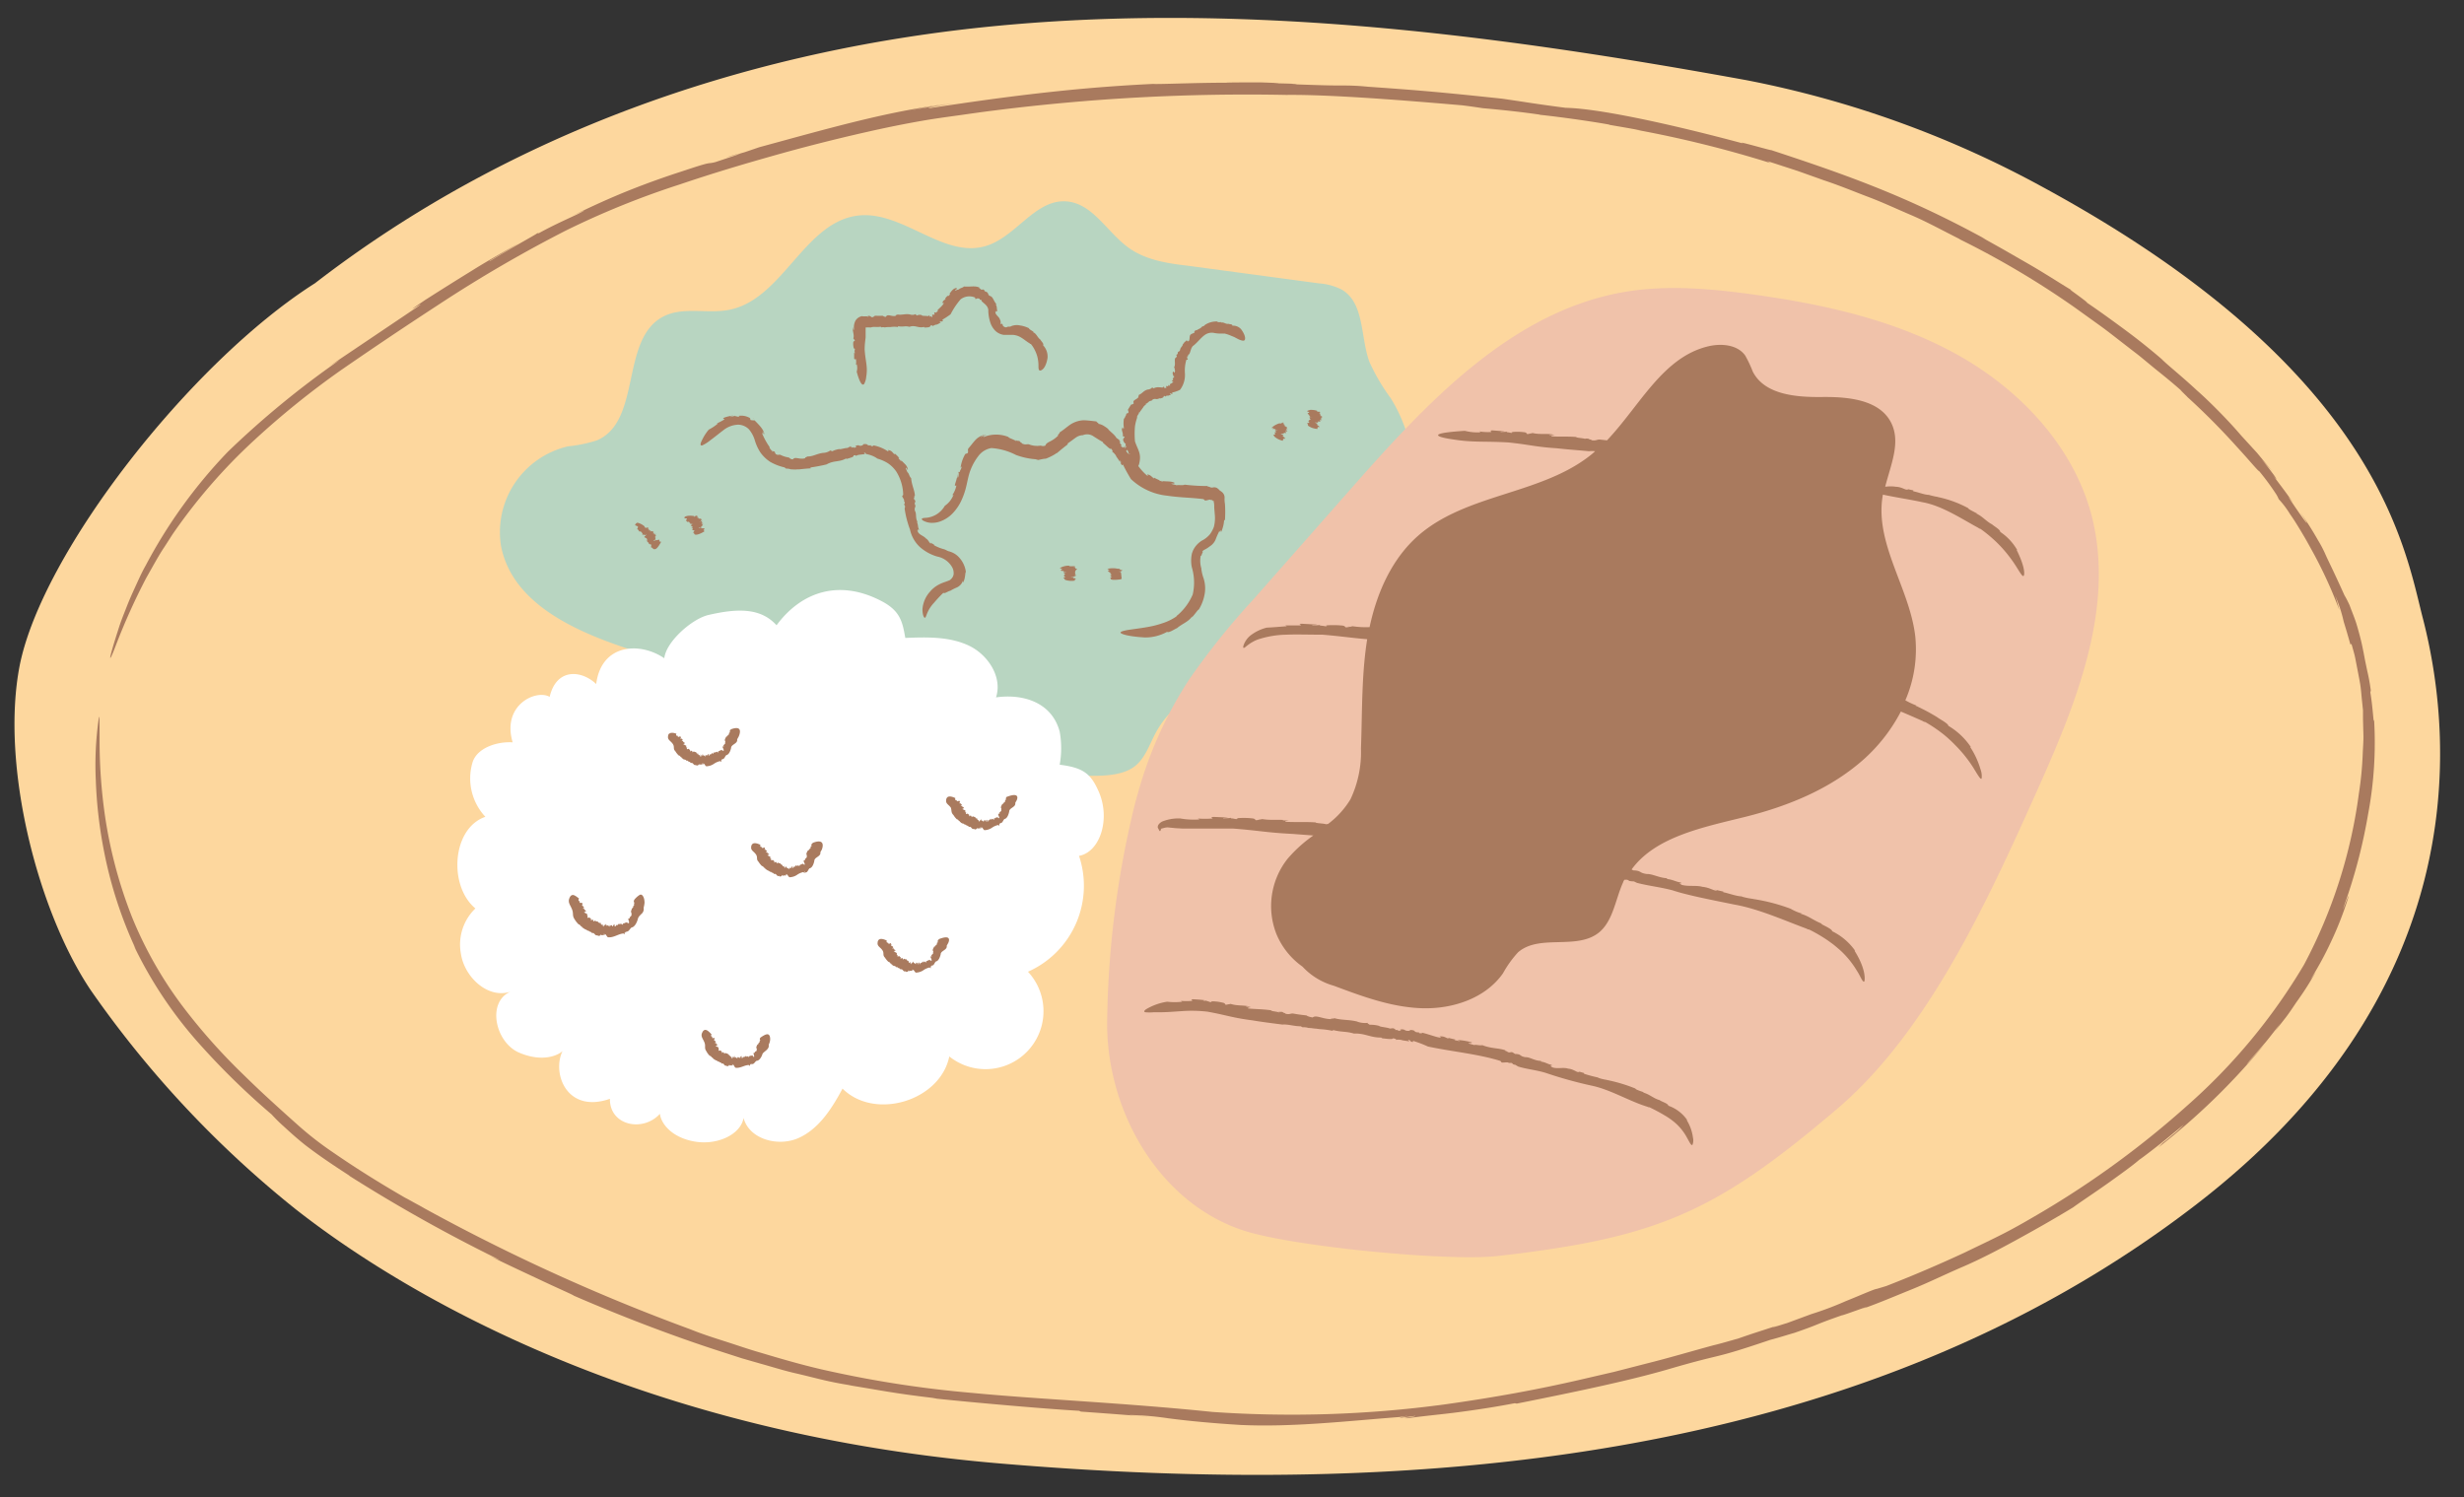 <?xml version="1.0" encoding="UTF-8" standalone="no"?><svg xmlns="http://www.w3.org/2000/svg" xmlns:xlink="http://www.w3.org/1999/xlink" data-name="Layer 1" fill="#000000" height="199.7" preserveAspectRatio="xMidYMid meet" version="1" viewBox="-2.0 -2.4 328.6 199.7" width="328.6" zoomAndPan="magnify"><rect x="-2.0" y="-2.4" width="328.6" height="199.7" fill="#333333" stroke="none"/><g id="change1_1"><path d="M291,158.16c-45.61,35.23-106.16,39.16-159.69,34.62-54.53-4.62-85.79-27.55-94-34a138.93,138.93,0,0,1-27.17-29.06c-7.09-10.49-12.1-30-9.52-43.33C3.63,71.19,23.51,45.84,40,35.38h0c26.16-20.18,57-30.58,87.75-34C162.2-2.41,196.86,2.09,231,8.31a136.28,136.28,0,0,1,39.66,14.37c44.31,24.12,48,47.78,50.4,57.18C325.82,98.09,326.61,130.68,291,158.16Z" fill="#fdd79e"/></g><g id="change2_1"><path d="M175.26,82.71c-7.82,4.37-18.81,4.71-23.1,12.57-.85,1.55-1.39,3.35-2.75,4.46s-3.51,1.32-5.4,1.33a125.93,125.93,0,0,1-16.47-.93L82.91,84.5c-7.64-2.42-16.48-6.12-18.08-14a11.75,11.75,0,0,1,8.92-13.37,18.51,18.51,0,0,0,3.86-.8c6-2.58,3.07-13.46,8.81-16.49,2.65-1.4,5.93-.33,8.88-.93,7.13-1.44,10-11.82,17.23-12.57,5.92-.62,11.33,5.82,17,4.05,4-1.23,6.52-6.22,10.67-5.93,3.57.25,5.49,4.22,8.42,6.26,2.22,1.55,5,2,7.7,2.31l17.56,2.36a8,8,0,0,1,3.05.83c3.06,1.79,2.48,6.3,3.69,9.63a26.63,26.63,0,0,0,2.84,4.85C190,61.16,186,76.71,175.26,82.71Z" fill="#b8d5c1"/></g><g id="change3_1"><path d="M141.9,111.75a12.54,12.54,0,0,1-6.81,15.45,7.73,7.73,0,0,1-10.49,11.3c-1.22,5.94-9.94,8.56-14.24,4.29-1.41,2.63-3.11,5.33-5.82,6.57s-6.62.22-7.38-2.66c-.35,2.18-3.51,3.74-6.69,3.12-3-.58-4.34-2.45-4.46-3.67-2.27,2.5-6.72,1.57-6.67-2-5.72,2-7.77-3.36-6.32-6.37-.49.5-2.56,1.58-5.77.22s-4.37-6.76-1.17-8.14c-3,1-6.12-1.93-6.6-5a6.68,6.68,0,0,1,1.92-6.1c-3.62-3-3.13-10.7,1.33-12.22A7.49,7.49,0,0,1,61,99.34c.57-2,3.31-2.87,5.37-2.73-1.49-5,3.14-7.11,4.93-6.07.92-3.9,4.27-3.56,6.21-1.71.67-5.34,5.77-5.69,9.08-3.44.24-2.22,3.71-5.27,5.89-5.77,3.81-.88,6.93-1,9.08,1.37,3.32-4.49,8.42-6.23,14.17-3.13,2.35,1.28,2.64,2.74,3,4.82,2.85-.11,5.83-.2,8.42,1s4.57,4.21,3.68,6.93c3.61-.51,7.45.66,8.49,4.57a12.35,12.35,0,0,1,0,4.41c3,.38,4.1,1.1,5.14,3.44C146.16,106.69,144.76,111.22,141.9,111.75Z" fill="#ffffff"/></g><g id="change4_1"><path d="M269.6,103.2c-6.49,14.49-14.46,31.94-26.54,42.24-16.31,13.9-24,17.23-45.27,19.67-6.72.77-27.63-1.29-34-3.41C152.55,158,145.59,145.8,145.65,134a127.38,127.38,0,0,1,3.66-29,1.33,1.33,0,0,0,.05-.19c.18-.68.37-1.35.56-2A53.84,53.84,0,0,1,156.6,88.2a99.1,99.1,0,0,1,8.59-10.7l13.1-14.86C188.43,51.13,199.83,38.91,215,36.48c5.49-.88,11.11-.38,16.62.37,9.41,1.29,18.88,3.36,27.2,7.94s15.44,12,18,21.13C280.24,78.38,274.89,91.41,269.6,103.2Z" fill="#f0c2aa"/></g><g id="change5_1"><path d="M94.87,18.59a14.17,14.17,0,0,1,1.87-.53ZM122.63,184.1l-.27,0Zm.19,0-.19,0Zm46.8-173.86h0ZM69.56,28.71h.06S69.63,28.68,69.56,28.71Zm244.25,77.48a51.51,51.51,0,0,0,.8-12.6c-.08.76-.13-1.43-.5-3.64l.06-.27a25.06,25.06,0,0,0-.47-2.59c-.14-.68-.25-1.19-.33-1.6-.15-.82-.23-1.2-.31-1.59s-.16-.76-.37-1.56c-.11-.4-.24-.91-.44-1.56s-.53-1.45-.91-2.45l.33.69c-.33-.69-.62-1.38-1-2-1.58-3.5-2.07-4.41-2.54-5.46a15.62,15.62,0,0,0-1-1.91,44.86,44.86,0,0,0-2.41-3.8c1.85,2.81.7,1.43-1.56-2,.24.26.45.54.67.82-1.31-1.88-1.82-2.46-2.7-3.7.85,1.07.58.47-1.55-2.15l1.5,1.69L299,58l-2.15-2.35c-.8-.94-1.78-2-2.76-3s-2.09-2.09-3.13-3c-2.06-1.92-4-3.45-4.68-4.16,0,0-2-1.74-4.34-3.49s-5-3.64-6-4.28c.89.57.15,0-.63-.58s-1.65-1.17-.92-.77c-1.19-.68-3.44-2.17-5.83-3.55l-3.48-2-2.77-1.55.55.27c-10.49-5.75-18.55-8.6-28.71-11.94.45.21-5-1.39-3.67-.86-10.69-2.87-19.65-4.69-23.68-4.76-5-.65-5.88-.87-8.46-1.2l1.19.11c-9.35-1-12.08-1.23-19.06-1.72C178.75,9,177.73,9,176.38,9s-3.06-.06-6.18-.17c2,0-.53-.11-2.87-.13,1.49,0,2,0-1.12-.11-.43,0-1.1,0-1.72,0,0,0-.15,0-.09,0-3.91,0-3.23.08-1.41.07-.09,0,.06,0,.62,0-4.05-.13-11.3.22-11.79.13-5.87.28-10.89.74-15.64,1.29s-9.25,1.19-14.08,1.93c-1.1.09,1.16-.34,4-.74-2.28.32-4.58.64-6.86,1.09a58.58,58.58,0,0,1,6-1c-8.25.89-16.72,3.36-26,5.88l-1.9.65-.56.16a11.07,11.07,0,0,1-1.16.43l-2.22.74c-1.33.34,0-.26-4.53,1.26-1.81.58-4.35,1.46-7,2.52s-5.36,2.31-7.59,3.41c2.43-1.13,1.67-.7.63-.19-2.16,1-3.43,1.59-5.05,2.48h-.2c-.11.11-1.26.75-2.55,1.49-1.56.89-3.29,1.93-3.66,2.17-1.23.61,3.17-1.94,3.67-2.28-4.19,2.37-5.19,3-6.22,3.64S58.8,35,54.76,37.57c-4.25,2.87.84-.41-1.15,1L41.89,46.46c.46-.29.93-.58,1.41-.85A120.33,120.33,0,0,0,28.39,57.85,67,67,0,0,0,17.44,73c-.57,1-1,2-1.42,2.91s-.78,1.73-1.08,2.5-.58,1.46-.81,2.09-.39,1.2-.56,1.7c-1.26,4-1,3.78-.18,1.63a84.92,84.92,0,0,1,4.14-9.2c.9-1.58,1.7-3.06,2.39-4.07L21,68.88A74.38,74.38,0,0,1,31.85,56.36,112.84,112.84,0,0,1,43.43,47c4.09-2.83,8.4-5.73,13.2-8.86A180.06,180.06,0,0,1,73.4,28.38a112.39,112.39,0,0,1,15.22-6.17c4.46-1.51,8.43-2.69,12.43-3.82s8.07-2.18,12.77-3.24c2.35-.53,4.87-1.05,7.62-1.52,1.37-.23,2.83-.43,4.35-.64s3.1-.45,4.77-.65a267.8,267.8,0,0,1,39-2.08c5.95-.07,16.44.78,23.47,1.39.9.11,1.81.24,2.71.38,2.42.21,5.26.51,7.67.87h-.15c3.61.39,7.64,1,9.41,1.33h-.15c1.44.26,2.89.48,4.33.78l-.75-.12a152.12,152.12,0,0,1,18,4.45l-.42-.26,4.06,1.32,3.48,1.24c2.2.73,4.09,1.53,6,2.25s3.68,1.56,5.68,2.41,4.08,2,6.53,3.23l-.15-.05a115.74,115.74,0,0,1,15.55,9.23l3.42,2.46c1.15.84,2.28,1.75,3.47,2.66.59.47,1.21.92,1.81,1.41l1.84,1.52c1.25,1,2.6,2.09,3.93,3.3-1.35-1.18.53.56.4.48a92.49,92.49,0,0,1,6.58,6.62c1.76,1.91,2.89,3.31,3,3.27a34,34,0,0,1,2.29,3.11,4.68,4.68,0,0,1,.32.63,12.29,12.29,0,0,1,1.51,2c.88,1.23,1.88,3,2.82,4.58l-.9-1.48a59.23,59.23,0,0,1,4.66,9.7c-.18-.69-.35-1.38-.59-2a18.38,18.38,0,0,1,1.13,3.38c.07.33.2.6.94,3.23l.13-.11c.14.48.27.94.39,1.4s.19.91.28,1.35c.17.88.34,1.72.48,2.54s.18,1.63.27,2.42l.12,1.17c0,.39,0,.78,0,1.16l.06,2.33c0,.78-.07,1.57-.1,2.38a45,45,0,0,1-.51,5.22,67.29,67.29,0,0,1-7.32,22.83A78,78,0,0,1,289.75,145a122.83,122.83,0,0,1-19.4,14.23c-1.7,1-3.41,2-5.13,2.88s-3.49,1.71-5.22,2.55c-3.49,1.62-7,3.12-10.45,4.46l-1.26.38c-.29,0-2.18.85-4.15,1.64a42.91,42.91,0,0,1-4.57,1.72l-3.25,1.2c-.93.28-2.88.92-1.26.32-3.05,1-3.12,1-5.31,1.76-1.1.3-2.2.64-3.31.9-3.05.83-6,1.71-8.87,2.42l-4.32,1.11-4.32,1c-5.77,1.34-11.69,2.42-18.27,3.34a152.66,152.66,0,0,1-31,1c-11.65-1.21-23.56-1.71-32.17-2.55a145.85,145.85,0,0,1-18.65-2.84c-3.16-.67-6.3-1.58-9.44-2.52-1.58-.45-3.14-1-4.71-1.5s-3.13-1-4.68-1.63a259.2,259.2,0,0,1-35.46-16.14c-.34-.21-1-.55-1.53-.85l-.71-.39-.29-.15c-3.29-1.9-6.52-3.91-9.63-6.06a44.26,44.26,0,0,1-4.45-3.44c-1.43-1.27-2.84-2.54-4.24-3.83,0,0-1.28-1.16-3.32-3.16a78.86,78.86,0,0,1-7.54-8.41A52.9,52.9,0,0,1,15.64,120,61,61,0,0,1,12,106.4a70.2,70.2,0,0,1-.72-10.2c0-2.37,0-3.5-.11-2.79a43.66,43.66,0,0,0-.39,8.33,59.44,59.44,0,0,0,1.1,9.43,56.54,56.54,0,0,0,4.22,13c-.1-.16-.18-.33-.28-.5a55.91,55.91,0,0,0,9,13.41,98.48,98.48,0,0,0,9.41,9.16,19.5,19.5,0,0,0,1.59,1.57c.79.73,1.77,1.62,2.89,2.51,2.23,1.72,4.74,3.33,6,4.15l-.25-.13a209.56,209.56,0,0,0,20.22,11.32,14.44,14.44,0,0,1-2-.88c2.4,1.22,5.3,2.55,7.61,3.64s4.11,1.86,4.26,2c5.9,2.56,13.08,5.36,19.88,7.53l2.51.81,2.47.71c1.62.45,3.16.94,4.65,1.28s2.87.71,4.15,1,2.44.49,3.46.65l-.56-.07c4.64.75,6,1.08,11.2,1.7.29.05.65.11.59.11,5.09.54,14.84,1.39,19,1.62l.26.11c3.37.24,6.74.49,10.11.79l-3.77-.34a39,39,0,0,1,5.22.43c2.63.35,6.08.68,9.77.9,6.94.31,14-.51,21.15-1.06,3.38-.52-3,.55,2.09-.15.18.11-2.36.36-1,.31,2.49-.34,4.54-.51,6.73-.8s4.51-.62,7.55-1.2l.27.05c7.92-1.58,14.93-3.05,20.1-4.55,8-2.34,5.48-1.17,13.7-3.95,1.09-.28,2.16-.63,3.24-.94,3.51-1.21,2.48-1,6.36-2.35-.21.16,4.9-1.76,2.67-.84,2.2-.77,4.36-1.7,6.59-2.6s4.45-2,6.78-3,4.69-2.23,7.14-3.57,5-2.78,7.61-4.37c1.08-.79,2.93-2,4.67-3.24s3.4-2.44,4.15-3.11c.15-.07,2.63-1.94,4.31-3.35l1.65-1.35a12.54,12.54,0,0,1-1.58,1.44,14.62,14.62,0,0,1-1.23,1l-.59.61a89.46,89.46,0,0,0,14.15-13.76c-1.38,1.54-3.17,3.62-2,2.19l2.13-2.44c.69-.84,1.34-1.7,2-2.55l-.77,1.12,1.49-1.91c.49-.64.93-1.32,1.39-2a41.35,41.35,0,0,0,2.62-4.1c-.26.38-.49.76-.76,1.12,1.23-2,2-3.46,2.72-5a45.52,45.52,0,0,0,2.25-5.68c.72-2.31-1.64,4.17,0-.54A71.43,71.43,0,0,0,313.81,106.19ZM75.17,120.86ZM74.25,117c-.2.07-.3.36-.3.36-.26.59.09.91.33,1.51s0,.81.34,1.32a3.4,3.4,0,0,0,.55.7c.2,0,.24.28.45.3l0,.11c.07,0,.14,0,.14.1l0,0c.11,0,.15.09.2.09l0,0,.08.06,0,0a.69.69,0,0,1,.36.22l.06-.1c.14.28.35.12.48.38v0c.4-.11.35.42.77.28,0,0,0,.06,0,.08.16,0,.31.06.38-.16.1,0,.06.09,0,.18a.18.18,0,0,1,.21-.11l0,0,.24,0v-.2c.11.08,0,.24.11.21l0-.15c.16,0,.24.29.41.42.78.1,1.42-.47,2.1-.5l.08.09c.09.15,0-.31.13-.18l0-.11s.09,0,.08.08.05-.06.07-.13l.12,0c.28-.09.36-.39.59-.55.43-.06.73-.73.82-1.09s.26-.47.47-.7a.85.85,0,0,0,.32-.8s0-.07,0-.07a3.06,3.06,0,0,0,.1-.51,1,1,0,0,0,0-.36,1.39,1.39,0,0,0-.18-.63c-.11-.18-.25-.27-.43-.2a2.87,2.87,0,0,0-.74.66h0c-.08.19-.11.29.06.45-.23,0,0,.15-.12.18h0c.15.15-.19.2-.07.34s-.07,0-.07,0,0,.21-.12.17c0,.19-.2.4-.07.62l0,0c.09.14,0,.09,0,.2h0c.09.16-.11.22-.1.31l-.08,0-.08.14,0,0c.18.18-.19,0-.15.19s.21.53,0,.53c0,.13-.08-.17-.09,0-.09-.09,0-.08-.11-.14,0,.1-.19,0-.21.12l-.06-.07c0,.22-.28,0-.24.23s-.24-.2-.25,0l-.11-.09c-.06,0,0,.17,0,.14s-.1,0-.11-.11c-.18-.07-.18.3-.43.14,0,.17-.1.1-.1.23,0-.06-.18,0-.11-.14,0,0,0,0,0,0v-.1c-.14-.14-.15.14-.25.13s.07,0,0,.08h-.09V121a.58.58,0,0,1-.14,0l0,.1c-.08,0-.1-.22-.17-.08s.07.14,0,.17a3.7,3.7,0,0,0-.33-.21c0,.11,0,.11-.06.13V121c-.13.13,0-.22-.14-.13l0-.07-.06.2c-.15.17,0-.21-.19,0,0,0,0,.22-.08.17l0-.09s-.06,0-.08,0,.05-.13,0-.13l.06-.11-.14.14c0-.12-.19,0-.16-.17s-.11-.13-.21,0c.07-.07,0-.13.07-.22-.08.08-.22.1-.21,0h0c-.09-.18-.35,0-.39-.23-.07.09-.1,0-.17.12-.24,0,0-.43-.39-.13-.08,0,0-.14,0-.19h0a.66.66,0,0,1-.23-.2c-.07,0-.24.12-.26,0s0,0,0-.08.06,0,.07-.08h0c-.06,0-.08,0-.07,0l0,0c0-.12-.12-.14,0-.23-.12-.15-.34-.18-.46-.31a.15.15,0,0,1,.18,0l-.07-.09c.09,0,.08,0,.12,0,.1-.2-.29-.17-.2-.39h-.08a.14.14,0,0,1-.13,0c.08-.06.2-.08.17-.15s-.1-.14-.17-.21-.06,0-.09,0,.07-.09,0-.1l.12,0c-.11,0-.15-.07-.2-.07s.09,0,.16,0a.79.79,0,0,1-.06-.22c-.11-.07-.12,0-.23,0s-.14-.14-.08-.24l-.1,0a.22.22,0,0,1,0-.34C74.74,117.05,74.47,116.89,74.25,117Zm18.57,21.44h0Zm7.82-2.67c-.16-.36-.48-.3-1.22.21h0c-.11.15-.14.23,0,.38-.23,0,0,.13-.14.14h0c.13.15-.21.14-.1.28s-.07,0-.07,0,0,.18-.12.12c0,.17-.21.32-.09.53l0,0c.08.14,0,.08,0,.18l0,0c.08.15-.11.18-.1.26l-.07-.06-.08.11,0,0c.17.18-.17,0-.14.15-.09,0,.19.52,0,.49,0,.12-.08-.17-.08-.06-.08-.1,0-.08-.1-.15,0,.09-.17,0-.19.08l-.06-.08c0,.22-.24,0-.21.19s-.21-.23-.22,0l-.1-.1s0,.17,0,.13-.09,0-.09-.12-.16.26-.37.09c0,.16-.08.08-.08.21,0-.07-.15,0-.1-.15,0,0,0,0,0,0v-.1c-.1-.16-.12.12-.21.1s.06,0,.05.09H96.6v-.08l-.12,0,0,.1c-.05-.05-.07-.22-.13-.08s.05.14,0,.17a2.53,2.53,0,0,0-.26-.22c0,.11,0,.1-.06.12v-.1c-.12.13,0-.21-.1-.13l0-.06-.07.2c-.13.17,0-.22-.16,0,0,0,0,.22-.08.16l0-.09s0,0-.06,0,0-.13,0-.13l.07-.11-.13.14c0-.11-.16,0-.13-.16a.1.1,0,0,0-.17,0c.06-.07,0-.13.08-.22-.07.08-.2.11-.18,0h0c-.06-.17-.3,0-.32-.2-.06.1-.08,0-.16.13s0-.39-.34-.1c-.07,0,0-.13,0-.17h0a.54.54,0,0,1-.19-.17c-.06,0-.24.12-.25,0s.05,0,0-.08,0,0,.07-.07h0c-.06,0-.08,0-.07,0l0,0c.06-.11-.1-.12,0-.21-.1-.11-.3-.13-.41-.24a.2.2,0,0,1,.18,0l-.07-.08c.1,0,.08,0,.11,0,.12-.17-.26-.13-.15-.32h-.09v0a.19.19,0,0,1-.13,0c.08-.05.2-.07.18-.13s-.09-.12-.15-.17-.06,0-.1,0,.08-.07,0-.09l.13,0c-.12,0-.15-.05-.2-.06s.09,0,.16,0a1.21,1.21,0,0,1,0-.18c-.1-.06-.12,0-.23,0s-.13-.12-.06-.2l-.11,0c-.1-.12-.08-.2,0-.29-.43-.49-.7-.66-.92-.6s-.31.31-.31.31c-.28.52.06.81.27,1.34s-.06.73.26,1.18a2.33,2.33,0,0,0,.46.62c.2,0,.21.25.41.26l0,.11c.07,0,.13,0,.13.09h0c.1,0,.13.09.18.08l0,0,.07.05,0,0a.49.49,0,0,1,.31.2l.06-.1c.11.26.32.1.42.35l0,0c.37-.13.29.4.67.25,0,0,0,.06,0,.08s.27.05.34-.17c.09,0,.05.1,0,.18a.16.16,0,0,1,.19-.1l0,0h.21v-.19c.09.08,0,.23.09.21l0-.15c.13.05.18.29.33.43.67.12,1.25-.39,1.84-.35l.07.1c.08.16,0-.3.13-.16l0-.1s.08,0,.07.08.05,0,.06-.11l.11.07c.26-.06.33-.33.55-.45.39,0,.68-.57.78-.89s.93-.6.84-1.19c0,0,0-.07,0-.07a2.35,2.35,0,0,0,.15-.42A1.41,1.41,0,0,0,100.64,135.74Zm-1-22.45h0Zm6.74-3.28,0,0c-.17.14-.23.24-.12.45-.22-.09-.1.13-.18.14l0,0c.11.19-.24.15-.15.32,0,0-.07,0-.06-.07s0,.21-.14.15c-.07.19-.26.39-.15.6l0,0c.08.13,0,.08,0,.19h0c.08.15-.11.19-.1.28l-.07,0-.08.14,0,0c.19.17-.19,0-.13.18-.09.06.25.5.08.5,0,.12-.1-.16-.09,0-.1-.09,0-.08-.12-.14,0,.1-.18,0-.18.13l-.08-.07c0,.22-.25.05-.18.23s-.25-.17-.22,0l-.12-.08c-.05,0,.07.15,0,.13s-.09,0-.11-.1c-.17,0-.11.29-.35.17,0,.16-.06.1,0,.22,0-.06-.14,0-.12-.13,0,0,0,0,0,0l0-.09c-.14-.14-.1.15-.19.14s.06,0,.06.08h-.07v-.08l-.11,0,0,.1c-.06,0-.1-.21-.14-.06s.07.13,0,.16a1.67,1.67,0,0,0-.28-.18c0,.11,0,.11,0,.13v-.1c-.1.13,0-.22-.11-.11V113l0,.2c-.11.19,0-.21-.14,0,0,0,0,.22-.07.17l0-.09s0,.05-.06,0,0-.14,0-.13l0-.11a.83.83,0,0,1-.11.15c0-.11-.15,0-.13-.15s-.08-.11-.16,0c.06-.08,0-.14.07-.23-.06.09-.19.13-.17,0h0c-.06-.16-.29,0-.31-.19-.07.1-.08,0-.16.13s0-.39-.35-.1c-.06,0,0-.14,0-.18h0a.59.59,0,0,1-.2-.18c-.06,0-.23.12-.25,0s.05,0,0-.07.05,0,.07-.08a.08.08,0,0,1-.06,0l0,0c-.06,0-.08,0-.07,0s0,0,0,0-.1-.14,0-.23a4.77,4.77,0,0,0-.44-.24.17.17,0,0,1,.17,0l-.07-.07c.09-.06.08,0,.12,0,.08-.19-.28-.13-.22-.34l-.09,0v0a.2.2,0,0,1-.13,0c.07-.06.19-.1.15-.16s-.11-.13-.19-.17-.05.05-.09.05.06-.09,0-.1l.11-.06c-.1.06-.16,0-.21,0s.1,0,.17,0l-.11-.19c-.12,0-.11.06-.22.07s-.16-.08-.13-.19l-.09.07c-.13-.09-.15-.17-.08-.3-.62-.3-.93-.25-1.08-.11a.54.54,0,0,0-.16.37c-.07.49.32.58.62,1s0,.65.36,1a2.8,2.8,0,0,0,.46.57c.21,0,.2.25.4.26l0,.1c.07,0,.13,0,.13.09l0,0c.1,0,.13.09.18.09h0l.07.05,0,0a.54.54,0,0,1,.31.21l.07-.09c.12.25.32.1.44.35l0,0c.38-.13.33.41.73.24,0,0,0,.06,0,.09.15,0,.3,0,.35-.19.09,0,.06.08.06.17a.16.16,0,0,1,.18-.12l0,0h.22l0-.19c.1.06,0,.23.12.19v-.15c.14,0,.23.28.4.39a1.89,1.89,0,0,0,1-.31,2.27,2.27,0,0,1,.86-.38l.09.08c.11.13,0-.3.09-.19V114s.09,0,.08.07,0-.06,0-.12l.12,0c.24-.1.26-.39.45-.54.37-.07.56-.64.63-1,0-.48.86-.56.81-1.09,0,0,0-.06,0-.07l.19-.34S108.27,109.31,106.42,110Zm10.11,16.1h0Zm6.74-3.28,0,0c-.17.14-.23.25-.13.45-.21-.09-.09.13-.17.14l0,0c.11.19-.24.15-.15.32,0,0-.07,0-.06-.07s0,.21-.14.15c-.07.19-.26.39-.15.6l0,0c.09.13,0,.08,0,.19h0c.08.15-.11.2-.1.28l-.07,0-.08.14.05,0c.18.17-.19,0-.13.18s.25.5.08.5c.05.12-.1-.16-.09,0-.1-.09,0-.08-.13-.14,0,.1-.18,0-.18.13l-.07-.07c.05.22-.25,0-.19.23s-.24-.17-.21,0l-.12-.08s.07.15,0,.13-.1,0-.12-.1-.1.29-.34.17c0,.16-.07.1,0,.22,0-.06-.14,0-.12-.13,0,0,0,0,0,0l0-.09c-.13-.14-.09.15-.18.14s.06,0,.06.08h-.08V126l-.11,0,0,.1c-.06,0-.1-.21-.14-.06s.07.13,0,.16a2.2,2.2,0,0,0-.28-.18c0,.11,0,.11,0,.13V126c-.1.13,0-.22-.12-.11l0-.07-.05.2c-.11.19,0-.21-.15,0,0,0,0,.22-.06.17l0-.09s0,0-.06,0,0-.14,0-.13l0-.11s-.07.11-.11.15-.15,0-.13-.15-.08-.11-.17,0c.06-.08,0-.14.08-.23-.07.09-.19.13-.17,0h0c0-.16-.28,0-.3-.19-.07.1-.08,0-.16.13s0-.39-.35-.1c-.07,0,0-.14,0-.18h0a.51.51,0,0,1-.2-.18c-.06,0-.23.12-.25,0s0,0,0-.07,0,0,.07-.08a.1.1,0,0,1-.06,0v0s-.07,0-.06,0,0,0,0,0-.1-.14,0-.23a3.88,3.88,0,0,0-.45-.24.19.19,0,0,1,.18,0l-.08-.07c.1-.06.09,0,.12,0,.09-.19-.27-.13-.21-.34l-.09,0v0a.2.2,0,0,1-.13,0c.07-.06.19-.1.15-.16s-.12-.13-.19-.17,0,0-.09,0,.06-.09,0-.1l.11-.06c-.1.06-.16,0-.21,0s.1,0,.16,0l-.11-.19c-.11,0-.1.06-.21.07s-.17-.08-.13-.19l-.09.07a.2.2,0,0,1-.09-.3c-.61-.3-.92-.25-1.08-.11a.56.56,0,0,0-.15.37c-.07.49.32.58.62,1s0,.65.35,1a2.85,2.85,0,0,0,.47.57c.21,0,.2.25.4.26l0,.1c.07,0,.13,0,.12.09l0,0c.1,0,.13.09.18.09h0l.07,0,0,0a.57.57,0,0,1,.32.21l.06-.09c.13.25.33.11.45.35l0,0c.38-.13.33.41.73.24,0,0,0,.06,0,.09.15,0,.3,0,.35-.19.09,0,.06.08.06.17a.16.16,0,0,1,.18-.12l0,0h.22l0-.19c.1.06,0,.23.11.19v-.15c.15,0,.23.28.4.39a1.89,1.89,0,0,0,1-.31,2.27,2.27,0,0,1,.86-.38l.09.08c.1.13,0-.3.09-.19v-.1s.08,0,.08.07,0-.06,0-.12l.12,0c.24-.1.25-.39.45-.54.37-.07.56-.64.63-.95,0-.48.86-.56.81-1.09,0,0,0-.06,0-.07l.19-.34S125.11,122.13,123.27,122.83ZM88.53,98.43Zm-1.28-3a.54.54,0,0,0-.16.37c-.07.49.32.58.62,1s0,.65.36,1a2.5,2.5,0,0,0,.46.57c.21,0,.2.25.4.26l0,.1c.07,0,.13,0,.12.09l0,0c.1,0,.13.09.18.08l0,0,.07,0,0,0a.5.5,0,0,1,.31.21l.07-.1c.12.26.32.11.44.36l0,0c.38-.13.33.41.73.24,0,0,0,.06,0,.09.15,0,.3,0,.35-.19.09,0,.06.08.06.17a.16.16,0,0,1,.18-.12l0,0a1.61,1.61,0,0,0,.22,0l0-.19c.1.06,0,.23.12.19v-.15c.14,0,.23.28.4.39a1.89,1.89,0,0,0,1-.31,2.27,2.27,0,0,1,.86-.38l.09.08c.11.13,0-.3.09-.19v-.1s.09,0,.08.07,0-.06,0-.13l.12,0c.24-.1.26-.38.45-.53.37-.07.56-.64.63-.95,0-.48.86-.56.81-1.09,0,0,0-.06,0-.07l.19-.34s.81-1.66-1-1l0,0c-.17.14-.23.24-.12.44-.22-.08-.1.14-.18.14h0c.11.19-.24.15-.15.32,0,0-.07,0-.06-.07s0,.21-.14.15c-.07.19-.26.39-.15.6l0,0c.08.14,0,.09,0,.2h0c.08.15-.11.19-.1.28l-.07,0-.08.14.05,0c.19.17-.19,0-.13.18s.25.5.08.5c.05.12-.1-.16-.09,0-.1-.09,0-.08-.12-.14,0,.1-.18,0-.18.13l-.08-.07c.05.22-.25,0-.18.23s-.25-.17-.22,0L93.11,98s.07.15,0,.13-.09,0-.12-.1-.1.29-.34.17c0,.16-.06.1,0,.22,0-.06-.14,0-.12-.13,0,0,0,0,0,0l0-.09c-.14-.14-.1.15-.19.14s.06,0,.06.07h-.07V98.3l-.11,0,0,.09c-.06,0-.1-.21-.14-.06s.07.13,0,.17a2.75,2.75,0,0,0-.28-.19c0,.12,0,.11,0,.14v-.1c-.1.13,0-.22-.11-.12v-.06l-.05.2c-.11.18,0-.21-.14,0,0,0,0,.22-.07.17l0-.09s0,0-.06,0,0-.14,0-.13l0-.11-.11.15c0-.12-.15,0-.13-.15s-.08-.11-.16,0c0-.08,0-.14.07-.23-.06.09-.19.12-.17,0h0c-.06-.16-.29,0-.31-.19-.07.1-.08,0-.16.13s0-.39-.35-.1c-.07,0,0-.14,0-.18h0a.49.49,0,0,1-.2-.17c-.06,0-.23.11-.25,0s0-.05,0-.07,0,0,.07-.08l-.06,0v0s-.07,0-.06,0l0,0c0-.12-.1-.14,0-.23a4.77,4.77,0,0,0-.44-.24.15.15,0,0,1,.17,0l-.07-.07c.09-.06.08,0,.11,0,.09-.19-.27-.13-.21-.34h-.08a.2.2,0,0,1-.13,0c.07-.07.19-.1.15-.16s-.12-.13-.19-.18,0,.06-.09.06.06-.1,0-.1l.11-.06c-.1.06-.16,0-.21,0s.1,0,.17,0l-.11-.19c-.12,0-.11.06-.22.07s-.16-.08-.13-.19l-.09.07c-.13-.09-.15-.17-.08-.3C87.71,95.27,87.4,95.32,87.25,95.46Zm38.33,11.68h0Zm6.74-3.28,0,0c-.17.14-.23.25-.12.45-.22-.09-.1.13-.18.14l0,0c.11.19-.24.15-.15.32,0,0-.07,0-.06-.06s0,.21-.14.14c-.07.19-.26.39-.15.6l0,0c.08.13,0,.08,0,.19h0c.08.15-.11.2-.1.28l-.07,0-.08.14,0,0c.19.17-.19,0-.13.18-.09.06.25.5.08.5,0,.12-.1-.16-.09,0-.1-.09,0-.08-.13-.14,0,.1-.17,0-.17.13l-.08-.07c0,.22-.25,0-.18.23s-.25-.17-.22,0l-.12-.08s.07.15,0,.13-.09,0-.12-.1-.1.29-.34.17c.05.16-.06.1,0,.22,0-.06-.14.05-.12-.13,0,0,0,0,0,0l0-.09c-.14-.14-.1.15-.19.14s.06,0,.06.08h-.07V107l-.11,0,0,.1c-.06,0-.1-.21-.14-.06s.07.13,0,.16a1.67,1.67,0,0,0-.28-.18c0,.11,0,.11,0,.13V107c-.1.13,0-.22-.12-.11l0-.07,0,.2c-.11.19,0-.21-.14,0,0,0,0,.22-.07.17l0-.09s0,0-.06,0,0-.14,0-.13l.05-.11c0,.05-.07.11-.11.15,0-.11-.15,0-.13-.15s-.08-.11-.16,0c.05-.08,0-.14.07-.23-.07.09-.19.13-.17,0h0c0-.16-.28,0-.3-.19-.07.1-.08,0-.16.13s0-.39-.35-.1c-.07,0,0-.14,0-.18h0a.59.59,0,0,1-.2-.18c-.06,0-.23.12-.25,0s0,0,0-.07,0,0,.07-.08l-.06,0v0s-.07,0-.06,0l0,0c0-.12-.1-.14,0-.23-.13-.11-.31-.14-.44-.24a.17.17,0,0,1,.17,0l-.07-.07c.09-.06.08,0,.11,0,.09-.19-.27-.13-.21-.34l-.09,0v0a.2.2,0,0,1-.13,0c.07-.06.19-.1.15-.16s-.12-.13-.19-.17,0,0-.09,0,.06-.09,0-.1l.11-.06c-.1.06-.16,0-.21,0s.1,0,.17,0l-.11-.19c-.12,0-.11.06-.22.07s-.16-.08-.13-.19l-.09.07c-.14-.09-.15-.17-.08-.3-.62-.3-.93-.25-1.09-.11a.56.56,0,0,0-.15.37c-.07.49.32.58.62,1,.15.43,0,.65.36,1a2.5,2.5,0,0,0,.46.57c.21,0,.2.25.4.26l0,.1c.07,0,.13,0,.12.09l0,0c.1,0,.13.09.18.09h0l.07,0,0,0a.54.54,0,0,1,.31.21l.07-.09c.12.25.32.11.44.35l0,0c.38-.13.33.41.73.24,0,0,0,.06,0,.09.15,0,.3,0,.35-.19.09,0,.06.08.06.17a.16.16,0,0,1,.18-.12l0,0h.22l0-.19c.1.06,0,.23.12.19v-.15c.15,0,.24.28.4.39a1.89,1.89,0,0,0,1-.31,2.27,2.27,0,0,1,.86-.38l.09.08c.11.13,0-.3.09-.19v-.1s.08,0,.08.07,0-.06,0-.12l.12,0c.24-.1.26-.39.45-.54.37-.06.56-.64.63-1,0-.48.86-.56.81-1.09,0,0,0-.06,0-.07l.19-.34S134.17,103.16,132.32,103.86ZM98.4,53.32l.13.13S98.51,53.39,98.4,53.32Zm2.28,5.88h0l0,0Zm-9.21-2.56c-.11.34,0,.41.19.36a5,5,0,0,0,1.08-.69c.72-.53,1.18-.92,1.69-1.3a3.38,3.38,0,0,1,2-.77,2.07,2.07,0,0,1,1.45.62,4.1,4.1,0,0,1,.79,1.49,6.12,6.12,0,0,0,.72,1.57,4.93,4.93,0,0,0,1.31,1.27,6.92,6.92,0,0,0,1.93.75l.2.16a1.74,1.74,0,0,1,.65.1v0c.31,0,.65.05.8,0v0h.37l-.06,0c.53-.06,1.07-.11,1.54-.14l-.06-.11a21.94,21.94,0,0,0,2.16-.41v0c1-.57,1.67-.27,2.62-.8-.12.07.07,0,.06.07.47-.15,1-.25.92-.47.34-.06.29,0,.35.1,0-.1.27-.18.54-.2l-.12,0c.25,0,.51-.06.76-.07l-.15-.19c.41,0,.1.23.49.19V58.2a3.42,3.42,0,0,1,1.32.57,5.34,5.34,0,0,1,1.4.62,4.22,4.22,0,0,1,1.1,1.09,6.06,6.06,0,0,1,.93,3.12l-.1.12c-.16.06.34.55.2.66l.11.25c0,.08,0,.23-.08.11a.8.8,0,0,0,.13.41l-.07.27a13.07,13.07,0,0,0,.72,2.81,4.43,4.43,0,0,0,1.31,2.32A6,6,0,0,0,123,71.83a2.92,2.92,0,0,1,2,1.46,1.61,1.61,0,0,1,.17.93,1.07,1.07,0,0,1-.33.6s-.12.1-.11.12c-.39.21-1,.33-1.59.66a3.88,3.88,0,0,0-1.12.92,3.92,3.92,0,0,0-1,2.34c0,.77.22,1.25.38,1.1s.24-1,1.19-2v0a16.54,16.54,0,0,1,1.22-1.3c.16.17.65-.24.91-.26v0a7,7,0,0,1,.91-.46,1.55,1.55,0,0,0,.79-.89s0,.08,0,.25c.36-.55.27-1.37.39-1.41a3.49,3.49,0,0,0-.84-1.87,2.66,2.66,0,0,0-1.33-.86h.06c-.41-.06-.45-.21-.85-.32,0,0,0,0,0,0a5.49,5.49,0,0,1-1.28-.52l0-.08a5.43,5.43,0,0,1-.57-.35l.19.16c-.23.15-.3-.42-.73-.65-.25-.34-1-.49-1.09-1-.2-.19.25.12,0-.18.12-.06.14.12.2,0-.2-.3-.09-.58-.29-1l.09,0c-.32-.51-.11-1.09-.34-1.45-.18-.59.23-.45-.06-1l.1-.27c0-.28-.2-.18-.18-.49.09,0,0-.41.12-.24,0-.73-.42-1.4-.5-2.41-.23-.15-.29-.67-.49-.77,0,0-.45-.93-.06-.48,0,0,.08.12,0,.13l.12,0a1.32,1.32,0,0,0-.41-.76c-.2-.21-.4-.4-.62-.62.1.15.27.32.11.25l-.37-.42.14,0a4,4,0,0,0-.62-.61l0,.15c-.3-.28-.35-.52-.84-.6-.22,0,.29.29-.11.13a5.16,5.16,0,0,0-1.88-.76c0,.12-.13.09-.32.1v-.11c-.71.09-.25-.24-1-.15l-.13.15c-.6.22-.35-.2-1,.13.27,0,.15.2-.18.2l.07-.11a1.27,1.27,0,0,1-.35.1c.1-.07,0-.15-.23-.09l.16-.15-.46.27c-.4,0-1,.24-1.14.15,0,0-.79.15-.92.34.13-.13-.3-.05-.21-.18a1.69,1.69,0,0,1-1,.35l0,0c-.86.11-1.39.52-2.14.48,0,.12-.35.1-.23.23-.77.24-1.34-.27-1.66.15-.34,0-.38-.16-.55-.23h.09a3.61,3.61,0,0,1-1.21-.37c-.21-.06-.36.12-.69-.16.16,0,0-.08-.11-.17.09,0,.13,0,0-.12a.18.18,0,0,1-.12,0,0,0,0,0,1,0,0c-.21-.14-.19-.09-.11,0s0,0,0,.07c-.14-.24-.5-.53-.4-.65a9.42,9.42,0,0,1-1-1.82c0-.11.17,0,.27.24-.07-.17-.14-.34-.23-.51.11,0,.19.28.26.43-.06-.68-.71-1.29-1.31-1.91l-.2,0,0,0s-.22,0-.33-.05.11-.21-.29-.36a2.27,2.27,0,0,0-1.34-.18c.22,0,.14.08,0,.1s-.31-.09-.46-.06l0-.12c.08.11-.52.17-.58.24-.13-.08.29-.13.34-.2a4.89,4.89,0,0,0-1.19.27c-.37.24.12.09,0,.26a9,9,0,0,1-1,.52l.17,0a6.36,6.36,0,0,1-1.23.82A6.58,6.58,0,0,0,91.47,56.64Zm21.8.14h0l.06-.06Zm13.62,1.11.14-.17S127,57.75,126.89,57.89Zm6.71.15h-.07ZM138,56.49a3.94,3.94,0,0,0,1.13-.81c-.2,0,.28-.34.17-.4.48-.3.87-.65,1.36-1a3.47,3.47,0,0,1,1.91-.63l-.08,0c.43,0,1.44.12,1.79.17-.22,0,.43.31.15.3a1.92,1.92,0,0,1,.82.31,4.18,4.18,0,0,1,.53.38c.1.23.84.71,1.11,1.2.2.13.39.29.57.43l-.24-.12c.23.28.2.38.07.3a2.82,2.82,0,0,0,.32.37l-.15,0c.21.38.51.4.3.12a2,2,0,0,1,.33.32l-.09-.33c.07,0,.1.2.18.13S148.09,57,148,57l.12,0c-.06-.06,0-.13,0-.22s-.1-.06-.09,0c-.1-.18-.3-.43-.24-.6s.09-.16.17-.23-.09-.14-.14-.13v0l-.09-.08c.1-.41-.26-.79-.06-1.16,0,.09,0,.27.07.27a1.51,1.51,0,0,1,0-.3c0,.12.07.22.15.18a3.83,3.83,0,0,1,0-1.31c.14,0,.13-.31.3-.43h0c0,.07-.08.09,0-.08,0,0,0,0,0,0a.38.38,0,0,0,0-.1c.11-.1.13-.06.11,0,0-.09.08-.19.12-.08.17-.21,0-.34,0-.49l.44-.71v.05c.09-.08.21,0,.34-.2-.22-.44.37-.44.65-.84-.14-.08.1-.18,0-.26.47-.17.67-.61,1.24-.73l0,0a.83.83,0,0,0,.59-.3c0,.13.23.09.16.2.06-.17.56-.2.56-.2s.43,0,.62.05l.21-.2-.07.13c.12,0,.15,0,.11.11s.08,0,.15-.06l0,.1c.15,0,.16-.22.06-.19.19-.31.18.11.33-.14l0-.21V49c.1-.16.17.21.25,0L154,49c0-.05.07-.07,0-.15a1.51,1.51,0,0,0,.46-.3c0-.13-.1,0-.15-.08s.09-.15.18-.28h-.11a1.69,1.69,0,0,0,.11-.27l.08.06a1.6,1.6,0,0,1,0-.21c-.06-.07-.06,0-.11.08.07-.22-.2-.44,0-.68l.09,0s0,0,0,.06c.13.27.11-.18.18-.19-.12-.08,0-.31-.16-.42.25-.47,0-.89.17-1.3.06.12.09-.13.17-.1.1-.16-.09-.16,0-.32l.16-.11c-.06-.42.25-.19.31-.55s.35-.42.38-.8l.09,0c.07-.27.3-.27.39-.47.11,0,0,.07.11.15.06-.22.13.17.13,0,.26-.14.07-.72.32-.91s.6-.18.5-.41l-.14.08c.11-.09.22-.18.35-.27l.05.07c.12-.15.54-.25.69-.46l0,0c.18-.17.28-.06.42-.27v0a2.75,2.75,0,0,1,1.68-.47c0,.14.34.08.58.08-.07,0-.08.06-.1.08.35-.14.65.24,1,.14l0,0c.1.1.54,0,.52.26a1.4,1.4,0,0,1,1.17.48h0c.59.8.57,1.27.48,1.42s-.34.1-.62,0-.6-.31-.88-.43l-.49-.2a4.43,4.43,0,0,0-.73-.23s-.08.06-.1,0a4.81,4.81,0,0,1-1.3-.08,1.57,1.57,0,0,0-1.24.3c-.51.36-1.09,1.14-1.56,1.45-.3.34-.28.75-.5,1.1l-.13.07c0,.09,0,.1,0,.2,0-.07-.07,0-.11,0l0,.13c-.17,0,.21.33,0,.32l-.12,0a5,5,0,0,0-.2,1.8,3.29,3.29,0,0,1-.65,2.22,3.91,3.91,0,0,1-1.06.36l.07.14c-.23.15-.11-.09-.38,0l.16.15a4.75,4.75,0,0,1-.49.17l.07-.06c-.17,0-.34.11-.33.21,0-.09,0-.16-.21-.14,0,.23-.28.28-.51.33,0,0-.09,0,0-.08a.72.72,0,0,1-.59.14.55.55,0,0,0-.53.24v0c-.4,0-.41.3-.81.43l.08.08a.92.92,0,0,0-.42.43v0l-.1.11v0c0,.07-.13.14-.16.27l0,0c-.09,0-.12.12-.12.21l-.13,0c0,.26-.33.47-.26.72a6.15,6.15,0,0,0-.29,1.16,11.21,11.21,0,0,0,0,2c.34,1.07.88,1.59.59,2.85a1.17,1.17,0,0,1-.15.44A7.43,7.43,0,0,0,150.94,61c.38.22-.09-.17.13-.12.47.12.5.33.87.56l-.06-.15a8,8,0,0,0,.78.37l-.14,0,.57.19c.18,0-.07-.07-.24-.16.61.21,1.18,0,1.81.31l-.09.09s-.09,0-.15,0c-.68,0,.47.17.49.24.21-.1.8.06,1.07-.09a25.47,25.47,0,0,0,3.1.18c-.26.07.32.08.3.17.47.12.37-.1.88.07a1.86,1.86,0,0,1,.42.37,1.46,1.46,0,0,1,.26.18.94.94,0,0,1,.37.8,3.58,3.58,0,0,0,.05.79,15.91,15.91,0,0,1,0,2.17h-.11a4.64,4.64,0,0,1-.37,1.53c-.15.1,0-.15-.13-.17-.12.54-.15-.21-.17.17a8.83,8.83,0,0,0-.47,1.07,2,2,0,0,1-.79.91,4.2,4.2,0,0,1-.73.46c-.18.11-.3.22-.22.32a1.19,1.19,0,0,1,.19-.2,1.26,1.26,0,0,0-.33.65h-.1a3.54,3.54,0,0,0,.08,1.69s0,0,0,.07a5.61,5.61,0,0,0,.25,1.11l0,0a4.39,4.39,0,0,1,.23,2,5.88,5.88,0,0,1-.82,2.32c-.13,0-.55.69-1,1.13.13-.14.1-.19.11-.23-.46.73-1.36,1-2,1.57v0c-.3.11-1.12.69-1.34.5a6,6,0,0,1-3,.75l.06,0c-2.21-.13-3.08-.43-3.24-.6s.44-.33,1.29-.45,1.94-.26,2.79-.44a12.23,12.23,0,0,0,1.46-.4,7,7,0,0,0,1.88-.91s.11-.17.18-.19a7.5,7.5,0,0,0,2-2.74,7.1,7.1,0,0,0-.12-3.64,4.51,4.51,0,0,1,0-1.76,2.84,2.84,0,0,1,.48-1,3.24,3.24,0,0,1,.85-.78,3.39,3.39,0,0,0,1.09-.86,3.91,3.91,0,0,0,.53-1,4.83,4.83,0,0,0,.11-1.69l-.07-.86c0-.3,0-.56-.06-.72l0-.17a.13.13,0,0,0-.08,0l-.1,0c.06,0,0-.07,0-.12l-.23,0c0-.19-.76.21-.83,0l-.13-.12c-1.49-.2-3.14-.2-4.86-.46a8.24,8.24,0,0,1-4.82-2.22,21.83,21.83,0,0,1-1.06-1.93l-.13.09c-.35-.45,0-.18-.24-.7l0,.29-.62-.9.13.12c-.22-.31-.49-.62-.57-.56,0-.1.15-.07-.13-.45-.19.12-.59-.38-1.06-.75,0,0-.13-.19,0-.11-.58-.32-1-.6-1.36-.83a1.47,1.47,0,0,0-1.36-.12v0a1.71,1.71,0,0,0-1,.36c-.29.2-.58.44-1.09.78l.11.06c-.46.33-1,.78-1.54,1.24l.05-.08a4.55,4.55,0,0,1-.43.28v0a6.56,6.56,0,0,1-1.07.5v0c-.31,0-.67.11-1,.17l-.35-.1a9.53,9.53,0,0,1-2.61-.57,8.33,8.33,0,0,0-3.29-.92,2.74,2.74,0,0,0-1.76,1.11,7.38,7.38,0,0,0-1.21,2.41c-.19.7-.28,1.28-.46,1.94a9.46,9.46,0,0,1-.63,1.68,6.13,6.13,0,0,1-1,1.46,4.3,4.3,0,0,1-1.8,1.2,3,3,0,0,1-.93.17,2.43,2.43,0,0,1-1.36-.33c-.18-.17-.2-.29.3-.33A3.18,3.18,0,0,0,124,65.06a3.09,3.09,0,0,0,1.16-1.48l-.18.08a3.37,3.37,0,0,0,.55-1.25c0-.26-.24.27-.17-.21.27-.87.13-.43.39-1.37,0,.08-.1.58,0,.47s.17-.81,0-.75H126c0-.19.14-.3.21-.54s0-.22-.11,0a4.81,4.81,0,0,1,.48-1.58c.22-.47.26-.27.41-.36s.12-.38.08-.4l0,0,.05-.24c.36-.4.66-.83,1-1.19a2.43,2.43,0,0,1,1.37-.69c-.25.08-.7.23-.65.34a3.82,3.82,0,0,1,.75-.31c-.31.13-.54.27-.39.3a4.44,4.44,0,0,1,3.29,0c0,.15.75.32,1.08.59,0,0-.05-.06,0-.07-.16-.09-.21-.14.16,0a0,0,0,0,0,0,0,.39.39,0,0,0,.18,0c.26.18.2.19.06.14.22.09.45.17.24.17.55.28.67.1,1,.15a3,3,0,0,0,1.59.17l-.09,0c.2,0,.31.14.7,0C137.49,56.76,137.71,56.65,138,56.49Zm10.62,1.59-.09.08.13,0S148.68,58.12,148.66,58.08Zm-.43-.39c0,.11.06.22.33.46h0c0-.21-.09-.35-.15-.51S148.31,57.73,148.23,57.69Zm1.39-4.3h0v0ZM111.85,43l.05-.11S111.86,43,111.85,43Zm2.35-1.76Zm-2.4,0c-.19.49.18,1,0,1.49l.08.11v0s.11.12.12.2-.21,0-.21.25a2.12,2.12,0,0,0,.11.87c0-.15.07-.1.1,0s-.09.21,0,.31l-.12,0c.12-.06.13.34.18.39s-.08-.21-.15-.24l0,.79c.1.28.12,0,.23.08a2,2,0,0,1,0,.78l.11-.09a1.82,1.82,0,0,1,0,1c.47,1.72.8,1.87,1,1.62a2.53,2.53,0,0,0,.27-.94c.23-1.36-.1-2-.21-3.64,0-.71.08-1.15.13-1.61,0-.22,0-.45,0-.71v-.62s0,0,0,0v0a.05.05,0,0,1,0,0,4.19,4.19,0,0,1,.69,0c.33-.16.9,0,1.29-.11l.15.1a.67.67,0,0,1,.42,0v0a3,3,0,0,1,.53-.05v0h.24l0,0a3.19,3.19,0,0,1,1,0l0-.12c.67.15.92-.08,1.52.09v0c.77-.29,1.21.24,2,0-.1,0,0,.06,0,.09.35,0,.83,0,.82-.28.3,0,.26,0,.31.13,0-.1.26-.18.51-.27l-.1.07a2.46,2.46,0,0,0,.68-.36l-.22-.08c.35-.15.21.14.49-.12l-.11-.12a12.51,12.51,0,0,0,1.11-.73,9.9,9.9,0,0,1,1.34-2,1.91,1.91,0,0,1,1.94-.23l0,.13c0,.17.41-.14.4,0l.17,0c0,.05.09.13,0,.12.11.08.13,0,.24.06a.85.85,0,0,1,.06.17c.35.36.77.55.88,1.13a5.45,5.45,0,0,0,.27,1.72,2.75,2.75,0,0,0,.67,1.1,2,2,0,0,0,1.11.54c.48,0,.87,0,1.2,0a2.42,2.42,0,0,1,.85.21c.54.26.94.65,1.44.94,0,.05.11.08.13.06a4.09,4.09,0,0,1,.56.88,4.56,4.56,0,0,1,.27.68,4.67,4.67,0,0,1,.19,1.28c0,.39,0,.7.21.71s.77-.29,1-1.67l0,0a2.21,2.21,0,0,0-.6-1.71c.17-.18-.29-.57-.35-.74h0c-.4-.28-.54-.85-1-1a.12.12,0,0,1,.16,0c-.29-.2-.71-.4-.68-.52A4,4,0,0,0,134,41a2,2,0,0,0-1.14.1l0,0c-.25.15-.32,0-.55.11l0,0c-.25.15-.48-.1-.59-.17l.06-.06a.94.94,0,0,1-.21-.29.58.58,0,0,0,0,.14c-.25.07,0-.32-.23-.62-.05-.33-.63-.63-.59-1-.15-.16.21.13.07-.14.13,0,.11.12.19,0-.12-.27,0-.51-.21-.86l.08-.06c-.38-.39-.43-.95-.83-1.07s-.1-.49-.69-.61c-.05-.07-.09-.16-.14-.22-.22-.12-.22.08-.45-.08,0-.08-.31-.17-.13-.2-.59-.31-1.25-.08-2.09-.16-.15.19-.58.22-.66.39a1.38,1.38,0,0,0-.36.11c-.14.07-.23.1-.06-.1,0,0,.1-.06.11,0V36c-.55.06-.76.59-1.08.91.11-.08.24-.22.2-.09s-.2.21-.29.32V37a4.25,4.25,0,0,0-.4.46h.13c-.2.2-.41.2-.44.53,0,.16.25-.14.13.11s-.58.64-.81.87c.11.05,0,.13,0,.2l-.08,0c-.13.32-.23-.07-.36.17l0-.07.06.21c-.15.29-.17-.12-.36.21.11,0,.12.2-.07.19l0-.1c-.08,0-.11.07-.18.06s0-.14-.13-.12l.09-.12a1.81,1.81,0,0,1-.27.18c-.23-.1-.67,0-.78-.12s-.57-.08-.7.06c.11-.09-.2-.13-.11-.24a.92.92,0,0,1-.76.06h0c-.65-.13-1.12.12-1.69,0,0,.12-.29,0-.22.19-.6.13-1.09-.33-1.32.13-.27,0-.32-.12-.46-.15l.07,0a9.1,9.1,0,0,1-1,0c-.19,0-.23.25-.57.19.11-.08,0-.07-.15-.07.08,0,.1,0-.06-.1a.31.31,0,0,1-.1,0s0,0,0,0c-.22,0-.19.05-.08.06s0,0,0,.06c-.21-.13-.7,0-.8-.09a1.31,1.31,0,0,0-.88.57,1.9,1.9,0,0,0-.21,1.23c-.07.06-.14-.06-.16-.25,0,.15,0,.28,0,.41S111.81,41.43,111.8,41.29ZM83.1,68.41ZM83,67.31a.64.64,0,0,0-.24.18c-.19.22.15.2.29.33s-.19.28,0,.4.1.13.15.19,0,.09.19.07l-.08,0c.05,0,.09,0,0,0h0c.07,0,0,0,.08,0h0l0,0h0c.09,0,.11,0,.09.08l.1,0c-.08.12.15,0,0,.16h0c.31-.07-.12.22.18.15,0,0-.05,0-.08.05s.08,0,.28-.07c0,0,0,.06-.12.11s.13,0,.15,0h0l.06,0,.16-.1c0,.05-.2.12-.14.12l.13-.08c0,.06-.19.2-.27.3s.48.14.35.44l-.09.07c-.14.1.24-.1.11,0l.08,0-.08.07s0,0,.08,0l-.08.08c0,.11.18,0,.19.13s.15.22.31.22-.13.52.19.43c0,0,0,0,0,0l.07.11a.29.29,0,0,0,.29.09c.18,0,.43-.27.79-.92l0,0c0-.11,0-.15-.16,0,.17-.17,0-.06,0-.12h0c-.16.09.05-.16-.09-.08,0,0,.06,0,.07,0s-.1,0,0-.09c-.07,0-.08-.12-.26,0l0,0c-.13.08,0,0-.11,0l0,0c-.12.08-.06,0-.12,0l.07,0,0,0v0c-.2.15.09-.13,0-.06s-.45.26-.38.15c-.1.06.16-.1.07-.06.11-.08.08,0,.15-.11s.08-.11,0-.08l.08-.06c-.17.07.07-.14-.09-.06s.22-.19,0-.11l.1-.1s-.14.09-.1,0,0,0,.11-.09-.2,0,0-.14c-.14.08-.08,0-.19.06.06,0,0-.06.13-.11h0l.08,0c.14-.13-.11,0-.11,0s0,0-.07.06v0l.07,0,0-.06-.09.06s.18-.15,0-.09-.1.09-.14.08a.88.88,0,0,0,.12-.2c-.1.06-.1,0-.13,0l.09,0c-.14,0,.18-.12.06-.1l.07,0-.19.1c-.19.06.17-.12-.08,0,0,0-.19.12-.16.08l.08,0s-.06,0,0,0,.12-.07.1-.07l.11,0-.17.06c.08-.07,0,0,.06-.12s0-.07-.1,0c.09,0,.1-.08.2-.12-.09,0-.19,0-.1,0h0c.07-.1-.19,0-.08-.12-.11.06-.06,0-.19.08s.23-.22-.19,0c0,0,.08-.08.1-.1h0s-.06,0-.07-.07-.24.08-.2,0,.06,0,0,0,0,0,.09,0h0a.1.1,0,0,0-.07,0l0,0c.09-.06,0-.05.1-.11,0,0-.21,0-.28,0a.35.35,0,0,1,.17,0l0,0c.1,0,.06,0,.09,0s-.19,0-.06-.12l-.09,0h0l-.12,0c.08,0,.2-.08.18-.1s-.06,0-.11,0a.13.13,0,0,1-.1,0s.08,0,0,0l.12,0c-.11,0-.13,0-.18,0s.08,0,.15,0l0-.06a1.11,1.11,0,0,0-.22.07s-.12,0-.06-.06l-.1,0c-.1,0-.09,0,0-.11A2.26,2.26,0,0,0,83,67.31Zm6.62-.13Zm-.3-.59c-.18.19.13.1.26.18s-.2.23-.07.29.07.09.11.12,0,.06.17,0l-.08,0s.08,0,0,0h0c.07,0,0,0,.07,0h0c.08,0,.09,0,.07.06l.11,0c-.11.1.13,0,0,.12h0c.31,0-.16.16.13.11l-.08,0s.07,0,.28-.05c0,0-.06,0-.14.07.09,0,.14,0,.15,0h0l0,0,.17-.08s-.21.09-.16.1l.14-.06s-.23.14-.32.21.4.14.18.35l-.11,0c-.16.06.25,0,.1,0h.08l-.09,0h.07l-.09,0c-.06.08.15,0,.12.12-.18.13,0,.18.18.21s-.34.33,0,.34c0,0,0,0,0,0v.09s.07.46,1.33-.27h0c.07-.08.08-.12-.11-.1.22-.07,0-.05.08-.08h0c-.18,0,.12-.11,0-.09l.09,0s-.1,0,0-.07c0,0,0-.13-.23-.1h0c-.14,0,0,0-.11,0h0c-.15,0,0-.06-.11,0l.09,0,0,0v0c-.24.07.13-.08,0-.06,0,0-.5.11-.39,0-.12,0,.18-.05.09,0a1.22,1.22,0,0,0,.17,0c-.06,0,.11-.08,0-.08l.1,0c-.19,0,.1-.1-.07-.07s.27-.12.07-.09l.13-.06s-.16,0-.11,0,.06,0,.14-.06-.21,0,0-.14c-.16,0-.08,0-.2,0,.07,0,0-.06.15-.08h0l.09,0c.16-.09-.11,0-.1,0a.14.14,0,0,1-.08,0v0l.08,0,0-.06-.09,0s.2-.1.06-.08-.12.07-.16.06a.62.62,0,0,0,.16-.17c-.11,0-.11,0-.14,0l.1,0c-.14,0,.2-.09.08-.09l-.13.05c-.2,0,.19-.09-.08,0,0,0-.2.08-.17,0l.09,0s-.06,0,0,0,.13,0,.11-.06l.12,0-.18,0c.09-.06,0,0,.08-.1s0-.07-.1,0c.09,0,.12-.06.22-.09-.1,0-.19,0-.09,0h0c.08-.09-.18,0-.07-.12-.1,0-.06,0-.19.06s.25-.19-.18,0c0,0,.09-.06.1-.08h0s-.06,0-.06-.06-.25.08-.21,0,.06,0,.06,0a.2.2,0,0,0,.09,0l0,0h0a.1.1,0,0,0-.07,0l0,0c.1,0,0,0,.11-.1-.05,0-.2,0-.27,0l.16,0,0,0c.09,0,.06,0,.08,0s-.19,0-.06-.1l-.08,0h0l-.12,0c.08,0,.2-.08.18-.1s-.06,0-.11,0-.06,0-.09,0,.07-.05,0,0l.12,0c-.11,0-.13,0-.18,0a.56.56,0,0,1,.15,0l0,0c-.1,0-.11,0-.22.08s-.11,0,0,0l-.1.06c-.1,0-.09,0,0-.09C89.49,66.26,89.27,66.59,89.27,66.59Zm2.4.51h0l.07,0Zm47.92,6.24Zm2,.27Zm-.21,0s-.21,0-.17,0h.09s-.06,0,0,0,.14,0,.12,0h0c.1,0,0,0,.1-.06s.06,0-.09,0c.1,0,.13,0,.24,0-.11,0-.2,0-.09,0h0c.1-.06-.17-.06,0-.11-.11,0-.05,0-.2,0s.29-.11-.16-.06c0,0,.1,0,.12,0h0s0,0,0-.06-.26,0-.21,0,.06,0,.06,0a.24.24,0,0,0,.1,0h0a.15.15,0,0,0-.07,0l0,0c.1,0,0,0,.13-.07a1.72,1.72,0,0,0-.26-.05.38.38,0,0,1,.17,0l0,0c.1,0,.06,0,.09,0s-.19,0,0-.08H141a.26.26,0,0,1-.12,0,.85.85,0,0,0,.2,0c.09,0-.05,0-.1,0s-.07,0-.1,0,.09,0,.05,0l.12,0a.82.82,0,0,1-.18,0c.09,0,.08,0,.15,0l0,0a1.74,1.74,0,0,0-.22,0s-.12,0-.05,0l-.11,0c-.09,0-.08,0,0-.07a2.23,2.23,0,0,0-1.21.27c-.22.13.1.08.2.14s-.25.14-.15.19.05.07.08.09,0,0,.15,0l-.09,0s.08,0,0,0h0c.08,0,0,0,.07,0h-.05c.08,0,.08,0,.05,0l.12,0c-.13,0,.11,0,0,.08h0c.31,0-.2.08.1.09h-.09s.05,0,.28,0l-.16,0c.1,0,.15,0,.15,0h0l0,0,.19,0c-.06,0-.23,0-.18,0l.15,0a2.39,2.39,0,0,1-.38.09c-.06.09.35.17.07.26h-.11c-.18,0,.25,0,.09,0h0s0,0,.07,0h-.11c-.08,0,.13.07.09.1-.22,0,0,.13.09.18s-.44.12-.15.21h.05l0,.06s0,.08.13.14a2.58,2.58,0,0,0,1.21.09h0c.09,0,.12-.06-.07-.1.23,0,0,0,.1,0h0c-.17,0,.15,0,0-.08h.08s-.08,0,.06,0c0,0,0-.11-.18-.15h0c-.15,0,0,0-.1,0h0c-.14,0,0-.05-.08-.07h.09l0,0h0c-.25,0,.15,0,0,0,0,0-.5-.06-.38-.08-.12,0,.18,0,.09,0h.19c-.06,0,.13,0,0,0h.1c-.18,0,.13-.06,0-.07s.29,0,.1-.05l.13,0s-.16,0-.1,0,.07,0,.15,0-.19-.07,0-.12c-.16,0-.06,0-.19,0,.07,0,0,0,.17,0h.08c.18,0-.1,0-.08-.06h-.09v0h.09l0,0h-.1c.05,0,.23,0,.08,0s-.14,0-.17,0a.63.63,0,0,0,.2-.09c-.11,0-.11,0-.13,0h.09c-.14,0,.22,0,.11,0h-.14C141.28,73.61,141.69,73.59,141.41,73.58Zm4.31-.73Zm1.61,1h0c-.14,0,0,0-.09,0h0c-.14,0,0,0-.08,0h.09l0,0h0c-.25,0,.15,0,0,0,0,0-.5,0-.38,0-.12,0,.18,0,.09,0h.19c-.06,0,.13,0,0,0h.1c-.18,0,.13,0,0-.05s.29,0,.1,0h.13s-.16,0-.1,0h.15c.13,0-.19,0,0-.07-.17,0-.07,0-.19,0,.07,0,0,0,.16,0s0,0,0,0h.09c.19,0-.1,0-.07-.05h0l.05,0h-.1c.05,0,.23,0,.08,0a.92.92,0,0,1-.17,0l.21,0h0c-.14,0,.22,0,.11,0h-.14c-.19,0,.21,0-.06,0,0,0-.22,0-.18,0h.1s-.06,0,0,0a.39.39,0,0,0,.12,0h-.05c.1,0,0,0,.11,0s.06,0-.09,0c.1,0,.13,0,.24,0-.1,0-.19,0-.08,0h0c.12,0-.15,0,0-.07a1.21,1.21,0,0,0-.2,0c-.15,0,.3,0-.16-.06,0,0,.11,0,.13,0h0s0,0,0,0-.25,0-.2,0,.07,0,.07,0h.06a.08.08,0,0,0-.07,0h-.05c.11,0,0,0,.14,0a1.15,1.15,0,0,0-.24-.07h.14c.11,0,.06,0,.09,0s-.18,0,0-.06h-.19a.88.88,0,0,0,.21,0c.09,0-.05,0-.1,0h-.1s.09,0,.05,0h.13a.72.72,0,0,1-.18,0c.09,0,.08,0,.15,0l0,0c-.09,0-.12,0-.23,0s-.11,0,0,0h-.11c-.09,0-.08,0,0,0a3,3,0,0,0-1.24,0c-.25.06.08.09.17.16-.06.06-.28.08-.19.14s0,.06.06.09,0,0,.14.06h-.09s.08,0,0,0h0c.07,0,0,0,.06,0h-.05c.08,0,.08,0,.05.05h.11c-.13,0,.11,0,0,.06h0c.31,0-.21.05.08.09h-.09a.71.71,0,0,0,.28,0,.46.46,0,0,1-.16,0c.1,0,.15,0,.15,0h0l0,0h.19c-.06,0-.23,0-.19,0h.16s-.27,0-.39,0,.34.15.06.22h-.12c-.17,0,.26,0,.1,0h0s0,0,.07,0h-.11c-.08,0,.13.06.08.09-.21,0,0,.11.1.15s-.42.12-.13.18h0l0,.06s-.06.26,1.36.06h0c.09,0,.11-.05-.08-.07.23,0,0,0,.1,0h0c-.18,0,.14,0,0,0h.08s-.08,0,0,0C147.48,73.91,147.54,73.87,147.33,73.85Zm20.48-19Zm2,.21Zm-2.21-.47c-.18.17.1,0,.21,0s-.22.17-.12.18.05,0,.08,0,0,0,.15,0l-.09,0s.08,0,0,0h0c.07,0,0,0,.07,0h0c.08,0,.08,0,0,0l.11,0c-.12.06.12,0,0,.08h0c.31,0-.2.08.09.07l-.09,0a.68.68,0,0,0,.28,0l-.15,0h.11l0,0,.19,0c-.05,0-.23,0-.18,0h.15a1.86,1.86,0,0,1-.38.07c-.06.07.33.18.05.23H168c-.17,0,.25,0,.09,0h0s0,0,.07,0H168c-.09,0,.12.07.07.1-.22,0,0,.09,0,.17s-.44,0-.19.13l0,0,0,0s0,.05.07.17a2.4,2.4,0,0,0,1.08.55l0,0c.11,0,.14,0,0-.16.21.1,0,0,.12,0h0c-.14-.1.17,0,0-.1l.07,0s-.05-.08.08,0,.08-.13-.11-.24l0,0c-.13-.07,0,0-.07-.08h0c-.13-.07,0-.07-.06-.11l.09,0v0h0c-.23-.07.16,0,0-.07,0,0-.48-.17-.36-.17-.11,0,.18.05.1,0l.18,0c-.06,0,.13,0,.05,0h.1c-.17-.06.14,0,0-.09s.29,0,.1,0h.14s-.16,0-.09,0,.07,0,.14,0-.17-.11.05-.15c-.16,0-.06,0-.18-.06.07,0,0-.06.17,0,0,0,0,0,0,0h.1c.18,0-.1-.07-.07-.1s0,0-.09,0v0h.08l.05,0h-.1c.05,0,.22,0,.08,0s-.14,0-.17,0a.62.62,0,0,0,.2-.12c-.11,0-.11,0-.13,0h.1c-.14,0,.21,0,.1-.06h-.14c-.2,0,.21,0-.06,0,0,0-.22,0-.18,0h.1s-.06,0,0,0,.13,0,.12,0h.12l-.18,0c.1,0,0-.05.1-.08s.06-.06-.09-.05c.09,0,.12,0,.23,0-.1,0-.19,0-.09-.06h0c.1-.08-.18-.07,0-.15-.11,0-.06,0-.2,0s.27-.17-.18-.07c0,0,.1-.06.12-.07h0s-.05,0-.05-.08-.25.06-.21,0,.07,0,.06,0,0,0,.1,0h0a.07.07,0,0,0-.07,0l0,0c.09,0,0,0,.11-.1-.05,0-.2,0-.27,0a.34.34,0,0,1,.16,0l0,0c.1,0,.06,0,.08,0s-.19,0-.06-.11l-.08,0h0l-.11,0c.08,0,.19-.09.18-.11s-.06,0-.12,0-.05,0-.08.05.07-.06,0-.05l.11-.06A.56.56,0,0,1,169,54c.08,0,.08,0,.14,0l-.05-.05c-.09,0-.1.06-.2.1s-.12,0-.06,0l-.09.06c-.09,0-.09,0,0-.08A2.57,2.57,0,0,0,167.64,54.6Zm4.84-1.74h0Zm1.94.73Zm-1.73-1.32a.91.91,0,0,0-.27.09c-.24.1.09.1.18.19s-.27.11-.18.19,0,.08.06.11c.17,0,0,0,.15.08h-.1c.05,0,.08,0,0,0h0c.07,0,0,0,.07,0h-.06c.08,0,.08,0,0,.06h.12c-.13,0,.11.06,0,.09h0c.31.06-.21.05.08.12h-.09s0,.05.27.07c0,0-.07,0-.16,0,.1,0,.14,0,.14,0h0l0,0,.18,0s-.22,0-.18,0l.15,0a3.32,3.32,0,0,1-.38,0c-.08.08.29.27,0,.31l-.12,0c-.16,0,.25.08.09,0l.07,0h-.1l.07,0h-.1c-.09,0,.1.1.05.13-.23,0-.06.13,0,.22s-.46,0-.21.2l.05,0-.05.06s0,.08.08.19a2.25,2.25,0,0,0,1.15.4h0c.1,0,.14,0,0-.14.22.08,0,0,.11,0h0c-.16-.09.16,0,0-.1l.08,0s-.06-.08.07,0,.07-.12-.13-.21h0c-.14-.06,0,0-.08-.07h0c-.13-.06,0-.07-.05-.1l.08,0v0h0c-.23-.08.16,0,0-.06,0,0-.48-.19-.35-.19-.11,0,.17.06.09,0l.18.05c-.05,0,.13,0,.06-.05l.09,0c-.17-.08.14,0,0-.09s.29,0,.11,0h.14s-.16,0-.09,0,.07,0,.14,0-.17-.12.06-.13c-.16,0-.06,0-.18-.08.08,0,0,0,.17,0s0,0,0,0l.09,0c.19,0-.09-.07-.06-.09a.16.16,0,0,1-.09,0l0,0,.08,0,.05,0h-.1c.06,0,.23,0,.09,0s-.14,0-.17,0a.63.63,0,0,0,.22-.07c-.12,0-.11,0-.13,0h.1c-.14-.06.21,0,.11,0l-.14,0c-.19-.06.21,0-.05-.06,0,0-.22,0-.18,0h.1s-.06,0,0,0,.14,0,.12,0l.12,0-.17,0c.1,0,0-.06.11-.05s.07,0-.07-.06a1.85,1.85,0,0,1,.23,0c-.1,0-.18-.06-.07-.07h0c.12,0-.15-.09,0-.13-.11,0,0,0-.2,0s.31-.07-.15-.1c0,0,.11,0,.13,0h0s-.05-.05,0-.08-.26,0-.21,0,.07,0,.07,0h.07a.08.08,0,0,0-.07,0H174c.1,0,0-.05.13-.05,0,0-.18-.08-.24-.12H174l0,0c.11,0,.07,0,.09,0s-.18-.07,0-.11h-.19c.09,0,.21,0,.21,0s-.05,0-.1-.06a.11.11,0,0,1-.1,0s.09,0,0,0h.13a.57.57,0,0,1-.18,0c.09,0,.08,0,.15,0l0-.06a1.85,1.85,0,0,0-.23,0s-.12,0,0-.05l-.11,0c-.09,0-.08-.05,0-.08A2.74,2.74,0,0,0,172.69,52.27Zm-10.8,79.32s0-.05-.18-.08Zm7.21,2.68h0Zm17.06.75h0l.09-.06Zm14,4.61.31.19c1.23.38,2.35.45,3.65.84a56.63,56.63,0,0,0,6.23,1.73c2.45.52,5,2.08,7.37,2.8a.49.49,0,0,0,.28.07c.68.33,1.37.69,2,1.07a9.35,9.35,0,0,1,1.25.86,7,7,0,0,1,1.68,2c.4.71.64,1.26.8,1.07a1.53,1.53,0,0,0,.07-.91,5.87,5.87,0,0,0-.84-2.38l.07,0a5.08,5.08,0,0,0-2.52-1.92c0-.29-.94-.55-1.17-.75h0c-.78-.2-1.44-.85-2.21-1,0,0,.07-.06.24,0-.53-.18-1.26-.41-1.25-.54a21.19,21.19,0,0,0-3.85-1.15l.07,0a5.68,5.68,0,0,1-1.14-.27s-.05,0-.05-.05a18.13,18.13,0,0,1-1.88-.5v-.1l-1-.28.37.13c-.2.2-.71-.37-1.48-.43-.67-.23-1.52.09-2.19-.21-.37,0,.34-.1-.18-.16,0-.12.25,0,.15-.14-.51-.08-.78-.35-1.41-.43v-.1c-.85,0-1.49-.52-2.06-.49-.85-.12-.49-.42-1.4-.43l-.31-.21c-.36-.11-.3.1-.7-.06.05-.08-.51-.18-.25-.21-.9-.33-1.93-.22-3.11-.7-.3.1-.9-.12-1.12,0,0-.08-1.24-.27-.51-.28.06,0,.17,0,.15,0l.11-.08a9,9,0,0,0-2-.33c.2.07.48.12.28.15l-.64-.14.15-.06-1-.24.11.13c-.46-.15-.59-.35-1.15-.31-.26,0,.42.22-.08.15s-1.54-.47-2.34-.65c.05.12-.16.08-.39.06v-.1c-.88,0-.27-.28-1.14-.32l-.18.11c-.8.05-.37-.28-1.27-.17.34,0,.12.24-.29.13l.12-.08a1.91,1.91,0,0,1-.46,0c.14,0,.09-.12-.25-.17l.25-.08-.67.07c-.47-.19-1.27-.19-1.45-.36a4.2,4.2,0,0,0-1.32-.14c.23,0-.35-.18-.17-.26a3.18,3.18,0,0,1-1.42-.16h.06c-1.18-.3-2.08-.17-3.13-.47,0,.12-.53,0-.41.13-1.14,0-2-.6-2.46-.22a2.76,2.76,0,0,1-.85-.26h.13c-1-.11-1.23-.15-1.94-.27-.36,0-.45.19-1.07,0,.22,0,0-.07-.28-.11.16,0,.21,0-.09-.11l-.19,0a0,0,0,0,1,0,0c-.4,0-.34,0-.16.05t.06.06c-.39-.17-1.14-.17-1.17-.32-1.19-.16-2.06-.14-3.05-.24-.1-.09.14-.12.43-.1l-.7-.09c0-.1.41,0,.63,0-.81-.31-1.74-.1-2.69-.42l-.22.05-.06,0s-.23.07-.37.06,0-.21-.44-.28a6,6,0,0,0-1.6-.17c.26.06.17.1.05.11s-.38-.15-.57-.14V131c.08.13-.67.05-.76.09s.39,0,.46-.1c-1-.1-.5-.05-1.5-.12-.54.06.09.13-.17.22a8.93,8.93,0,0,1-1.46,0l.17.11a8.33,8.33,0,0,1-2,0,7.88,7.88,0,0,0-2.8,1c-.36.26-.3.38-.05.41a5.63,5.63,0,0,0,1,0l.65,0c1.2,0,2.12-.09,3.11-.15a18.16,18.16,0,0,1,3.48.07c2.62.48,3.29.81,6,1.16,1.3.22,2.7.39,4,.56.63-.08,1.67.25,2.41.22l.26.14a2.09,2.09,0,0,1,.79.09l0,0c.38,0,.79.09,1,.09l0,0,.44.06-.08,0a11,11,0,0,1,1.89.24l0-.12c1.23.32,1.72.15,2.82.48l0,0c1.46-.07,2.2.57,3.71.53-.19,0,.06.07.05.1.67.07,1.39.18,1.44,0,.49.09.39.14.44.24,0-.1.44-.06.82,0h-.18l1.1.17-.18-.23c.57.16.11.26.67.31l0-.15a16.06,16.06,0,0,1,2,.76c3.21.68,6.74,1,9.66,1.92l.11.14c0,.19.87-.06,1,.12h.36c.09.05.29.13.11.13A1.51,1.51,0,0,0,200.13,139.63ZM166,106.91s-.07,0-.26-.06Zm12-25.76s-.07-.05-.26-.07Zm-13.33,1.28a3,3,0,0,0-.77,1.08c-.21.53-.08.6.18.39s.59-.48.95-.67a4.28,4.28,0,0,1,.69-.33,12.68,12.68,0,0,1,3.84-.65c1.3-.06,2.78,0,4.83,0,2.71.23,3.9.44,5.94.6-.77,4.81-.65,9.72-.83,14.59a14.69,14.69,0,0,1-1.4,6.76,11.65,11.65,0,0,1-3,3.3h0s0,0,0,0c-.52,0-.43,0-.2,0,0,0,0,0,.08.06-.52-.17-1.49-.14-1.54-.28-1.56-.09-2.68,0-4-.08-.14-.09.16-.13.54-.13l-.92,0c0-.11.53,0,.82,0-1.08-.27-2.27,0-3.54-.23l-.27.06-.07,0s-.29.09-.48.09,0-.21-.61-.25a10.28,10.28,0,0,0-2.09,0c.35,0,.24.08.08.1s-.49-.11-.74-.09l0-.13c.12.13-.84.09-1,.14-.17-.11.5-.06.58-.13l-1.91-.08c-.68.06.12.13-.21.22a13.21,13.21,0,0,1-1.87,0l.21.12a10.31,10.31,0,0,1-2.55-.13,5.75,5.75,0,0,0-2.44.42c-.55.31-.65.69-.52.9s.16.35.23.36.1-.07.14-.23a.25.25,0,0,1,.11-.12s.09,0,.24-.05a2.12,2.12,0,0,1,.56-.09l1,.1,1.06.06c.68,0,1.32,0,2,0,1.32,0,2.73,0,4.69,0,3.44.26,4.33.53,7.9.71l2.77.21a18.23,18.23,0,0,0-3.44,3.11,10.17,10.17,0,0,0-1.5,10,10,10,0,0,0,3.49,4.38,9,9,0,0,0,4.18,2.55c3.81,1.43,7.72,2.88,11.79,3s8.43-1.32,10.77-4.66a14.44,14.44,0,0,1,2-2.79c2.82-2.47,7.73-.3,10.71-2.58,2-1.56,2.26-4.5,3.34-6.83,0-.1.1-.18.15-.28l.36,0c.12.06.38.14.15.13a2.73,2.73,0,0,0,.74.09l.42.2c1.63.42,3.06.55,4.77,1,2,.68,5.94,1.42,8.2,1.89,3.22.56,6.65,2.11,9.65,3.22a.75.75,0,0,0,.35.12,20.3,20.3,0,0,1,2.52,1.48l.47.34c.3.21.68.54,1.11.91a12.05,12.05,0,0,1,2.26,2.77c.3.45.48.87.64,1.14s.29.38.35.26.29-1.54-1.31-4.08l.08,0a8.05,8.05,0,0,0-3.06-2.6c0-.3-1.18-.78-1.5-1H241c-1-.34-1.86-1.09-2.86-1.32a.44.44,0,0,1,.31,0,6.24,6.24,0,0,1-1.65-.68,25.09,25.09,0,0,0-5.06-1.31h.09a9.64,9.64,0,0,1-1.48-.29l-.07-.05c-.69,0-1.92-.47-2.46-.55l0-.09-1.31-.3.48.13c-.22.2-1-.39-1.94-.46-.88-.25-1.92,0-2.82-.28-.46,0,.43-.09-.25-.15,0-.13.33,0,.18-.15-.66-.09-1-.37-1.85-.47v-.1c-1.08-.06-1.94-.59-2.68-.56-1.09-.15-.66-.44-1.82-.49l-.22-.12c3.21-4.43,9.73-5.66,15.29-7.05,5.83-1.47,11.57-3.85,16-7.94a22.46,22.46,0,0,0,4.62-6.07c1,.42,2,.86,2.9,1.26a.72.72,0,0,0,.36.14,19.81,19.81,0,0,1,2.51,1.71A17.18,17.18,0,0,1,258.77,97a17.52,17.52,0,0,1,2.4,3c.61,1,1,1.67,1.1,1.42a2.58,2.58,0,0,0-.14-1.19,11.28,11.28,0,0,0-1.38-3l.08,0a9.35,9.35,0,0,0-3-2.83c0-.31-1.17-.89-1.49-1.15h0a26.91,26.91,0,0,0-2.89-1.54.39.39,0,0,1,.31.05A10,10,0,0,1,252.1,91a17.15,17.15,0,0,0,1.32-8.54c-.74-6.39-5.37-12.27-4.36-18.63a2,2,0,0,1,.05-.26c1.7.37,3.85.69,5.22,1,2.64.46,5.22,2.2,7.5,3.43a.49.49,0,0,0,.28.13A19.38,19.38,0,0,1,264,69.67s.54.49,1.17,1.2a18.32,18.32,0,0,1,1.79,2.41c.48.76.8,1.32.93,1.1s.14-1.25-.95-3.43l.07,0a7.17,7.17,0,0,0-2.26-2.41c.05-.28-.86-.78-1.08-1h0c-.78-.39-1.36-1.16-2.16-1.46,0,0,.08,0,.25.06-.54-.3-1.3-.64-1.28-.77a15,15,0,0,0-4.1-1.49l.07,0a8.94,8.94,0,0,1-1.23-.28s-.06,0,0,0c-.58,0-1.6-.42-2.06-.47V63l-1.1-.24.41.12c-.2.2-.8-.34-1.62-.36a5,5,0,0,0-1.44,0c.74-2.93,2.11-5.91.8-8.53-1.56-3.1-5.75-3.48-9.22-3.44s-7.66-.3-9.24-3.39a16,16,0,0,0-1-2.13c-1-1.43-3.1-1.65-4.81-1.27-6.16,1.38-9.21,7.92-13.63,12.57l-1-.11c-.38,0-.47.21-1.14.08.23-.06,0-.07-.31-.1.17,0,.22,0-.11-.11a.54.54,0,0,1-.19,0v0c-.42,0-.35,0-.16,0t.06.06c-.42-.15-1.22-.13-1.26-.27-1.28-.1-2.21,0-3.28-.09-.11-.09.14-.13.46-.13l-.76-.05c0-.1.44,0,.67,0-.88-.27-1.87,0-2.9-.26l-.23.06-.06,0s-.24.08-.4.08,0-.21-.49-.25a6.87,6.87,0,0,0-1.72,0c.29,0,.19.08.06.1a4,4,0,0,0-.61-.1v-.13c.09.13-.7.07-.8.12-.14-.11.41-.05.49-.11L197,55c-.56.06.1.13-.18.22a7.47,7.47,0,0,1-1.54-.08l.17.12a7,7,0,0,1-2.1-.2c-7,.44-1.54,1.15-1.54,1.15,2.69.43,4.11.21,7.34.4,2.83.29,3.56.59,6.5.78,1.39.16,2.89.26,4.26.39a3.24,3.24,0,0,1,.82,0c-.14.12-.28.26-.43.38-6.64,5.42-16.66,5.21-23.13,10.85-3.54,3.09-5.54,7.61-6.52,12.23a12,12,0,0,1-2.28-.12l-.28.07-.08,0s-.3.08-.5.08,0-.21-.63-.25a12.66,12.66,0,0,0-2.17,0c.37,0,.25.09.08.11a6.27,6.27,0,0,0-.77-.1l0-.13c.12.13-.87.07-1,.12-.18-.11.51-.05.6-.12l-2-.11c-.72,0,.12.13-.23.22-.63,0-1.24,0-2,0l.23.11c-1.18.09-1.87.15-2.69.19A5.8,5.8,0,0,0,164.67,82.43Zm37.38-27s-.05,0-.21-.06Zm7.86,2.32h0Z" fill="#a97a5e"/></g></svg>